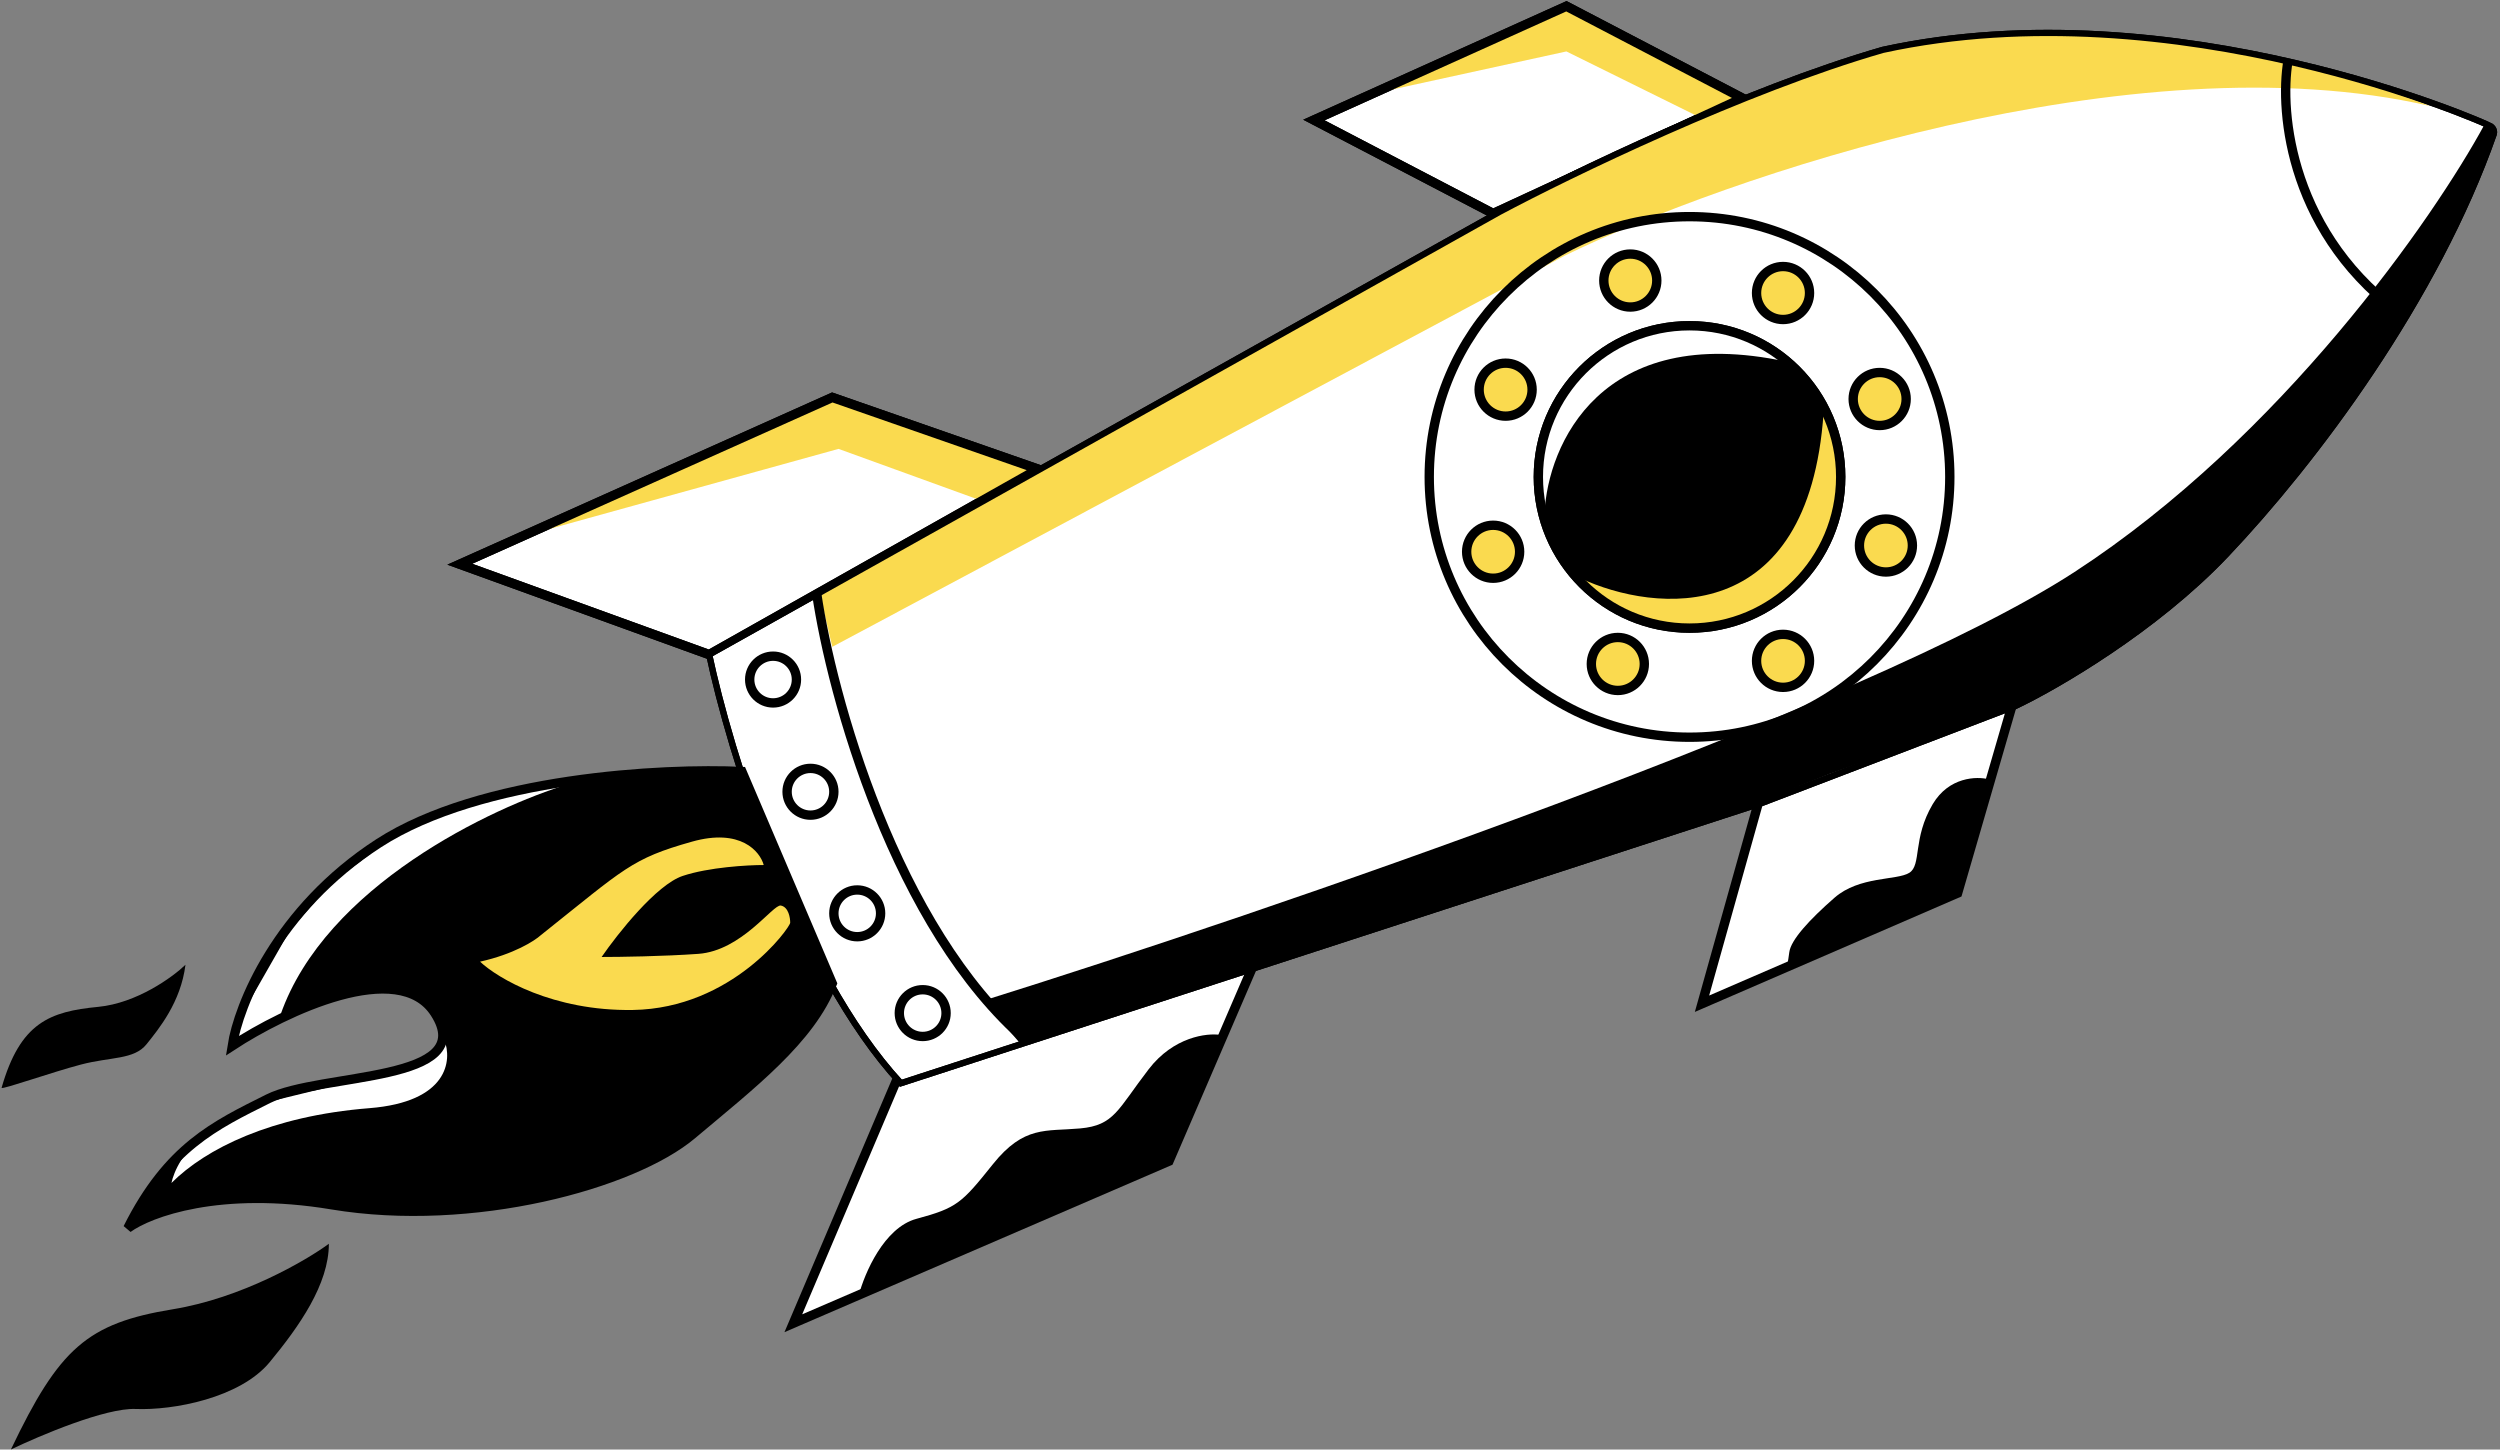 <?xml version="1.0" encoding="UTF-8"?> <svg xmlns="http://www.w3.org/2000/svg" width="802" height="465" viewBox="0 0 802 465" fill="none"><rect x="0" y="0" width="802" height="465" fill="#808080" stroke="none"/> <path d="M55.5 420C77.5 416.4 98 404.5 105.5 399C105.5 412 96 425.5 86.5 437C77 448.5 55.5 452.5 43.5 452C33.9 451.6 12.833 460.5 3.5 465C19 432.5 28 424.5 55.5 420Z" fill="black"></path> <path d="M31.5 323C43.9 321.8 55.333 313.5 59.5 309.5C58 321.5 51 330 47 335C43 340 35.5 339 26 341.5C16.5 344 1 349.5 0.5 349C6.5 328 16 324.5 31.5 323Z" fill="black"></path> <path d="M121.5 270.5C154.3 249.3 212.833 246.334 238 247.5L267 315.5C260 333.5 241 348 222 364C203 380 151.5 394 106.5 386.5C70.5 380.5 47.833 389 41 394C54 368 69 361 86 352.5C103 344 154 347.5 139.5 325C127.9 307 91.333 324.5 74.5 335.5C76.5 322.667 88.7 291.7 121.5 270.5Z" fill="black"></path> <path d="M222 270C237.6 265.6 243.833 273.166 245 277.5C239.833 277.5 227.4 278.2 219 281C210.6 283.8 198.167 299.5 193 307C198.667 307 212.8 306.8 224 306C238 305 248 290 250.5 290.5C253 291 253.5 294.5 253.5 296C253.5 297.5 235 323.5 203 324C177.4 324.4 159.667 313.833 154 308.5C164.8 306.1 171.5 301.833 173.5 300C200.5 278.5 202.5 275.5 222 270Z" fill="#FADA4F"></path> <path d="M90 325.5C104.4 284.3 157.667 259 182.5 251.5L169 253L147.5 259L126 268.5L106 283.5L93 298.5L79 323L75.5 334L77.5 332.5L90 325.5Z" fill="white"></path> <path d="M147.5 181L227.5 210L333 150.5L267 127.5L147.5 181Z" fill="white" stroke="black" stroke-width="3"></path> <path d="M269 144L171.5 171L267 127L332 150.5L314.5 160.5L269 144Z" fill="#FADA4F"></path> <path d="M147.5 181L227.5 210L333 150.5L267 127.5L147.5 181Z" stroke="black" stroke-width="3"></path> <path d="M421.5 38.5L479 68.5L559 31.5L502.5 2L421.5 38.5Z" fill="white" stroke="black" stroke-width="3"></path> <path d="M502.5 16.5L443 29.5L502.5 1.5L557.5 31.5L545 37.5L502.5 16.5Z" fill="#FADA4F"></path> <path d="M421.5 38.5L479 68.5L559 31.5L502.5 2L421.5 38.5Z" stroke="black" stroke-width="3"></path> <path d="M375 372.5L403 307.5L288.5 344.5L254.5 424.5L375 372.5Z" fill="white" stroke="black" stroke-width="3"></path> <path d="M368.5 343C376.5 332.6 387.167 331.333 391.5 332L375 372.5L275.5 415.5C277.333 408.5 283.6 393.8 294 391C307 387.5 308.5 386 318.5 373.5C328.5 361 335.5 363 346.5 362C357.5 361 358.5 356 368.5 343Z" fill="black"></path> <path d="M628 286.5L646 224.5L565.5 252.5L546 322L628 286.5Z" fill="white" stroke="black" stroke-width="3"></path> <path d="M118.5 355.5C143.7 353.5 145.167 340.167 142.5 333.5L140.5 337.5L135.5 341L129 344L119 346.5L106.5 348.5L86 353.5C82.667 355.167 74.1 359.6 66.5 364C58.9 368.4 55.667 376.167 55 379.5C66 368.5 87 358 118.5 355.5Z" fill="white"></path> <path d="M620 258C625.2 249.2 634.167 249 638 250L628.5 286L617 291.5L573 311C573.167 310.5 573.6 308.7 574 305.5C574.5 301.5 580.5 295 588.5 288C596.5 281 608.5 282.5 612.5 280C616.5 277.5 613.5 269 620 258Z" fill="black"></path> <path d="M289 347.5C255.4 311.1 234 240.666 227.5 210L481 68C503.5 56 559.6 28.8 604 16C698 -4.5 797.5 39.5 799 40.5C800.2 41.3 800.167 42.5 800 43C781.5 96 742.5 148 714 178C691.2 202 659.5 220.333 646.5 226.5L565.5 257.5L289 347.5Z" fill="white" stroke="black" stroke-width="2"></path> <path d="M267 207.501L263 190.501L369.5 130L446 88L499 58.5L556 33L592.5 19.5L611.5 14L640.5 11L673.5 10.5C688.333 12 720.7 15.7 731.5 18.5C742.3 21.3 769.667 29.833 779.5 34C684.3 12 553.167 57.001 502 82.001L267 207.501Z" fill="#FADA4F"></path> <path d="M665.5 183.5C731.9 140.3 780.833 69.833 797 40L800 41V43L793.5 60L772.5 100.5L748 138L725 166.5L709 183.5L690.5 199L664 217L647 226.5L587 248.25L557.5 260L527 270L388.5 315L349 328L327.5 335L315.5 321C404.5 293.167 599.1 226.7 665.5 183.5Z" fill="black"></path> <path d="M734 19.5C731.166 36.167 734.8 76 772 102" stroke="black" stroke-width="3"></path> <path d="M262 190.5C266.833 223.167 287.1 297.6 329.5 334" stroke="black" stroke-width="3"></path> <circle cx="248" cy="218" r="7.5" stroke="black" stroke-width="3"></circle> <circle cx="260" cy="254" r="7.5" stroke="black" stroke-width="3"></circle> <circle cx="275" cy="293" r="7.5" stroke="black" stroke-width="3"></circle> <path d="M121.5 270.5C154.3 249.3 212.833 246.334 238 247.5L267 315.5C260 333.5 241 348 222 364C203 380 151.5 394 106.5 386.5C70.5 380.5 47.833 389 41 394C54 368 69 361 86 352.5C103 344 154 347.5 139.5 325C127.9 307 91.333 324.5 74.5 335.5C76.5 322.667 88.7 291.7 121.5 270.5Z" stroke="black" stroke-width="3"></path> <circle cx="296" cy="325" r="7.5" stroke="black" stroke-width="3"></circle> <circle cx="542" cy="153" r="83.5" fill="white" fill-opacity="0.1" stroke="black" stroke-width="3"></circle> <circle cx="542" cy="153" r="48.5" fill="black" stroke="black" stroke-width="3"></circle> <circle cx="483" cy="125" r="8.5" fill="#FADA4F" stroke="black" stroke-width="3"></circle> <circle cx="523" cy="90" r="8.5" fill="#FADA4F" stroke="black" stroke-width="3"></circle> <circle cx="572" cy="94" r="8.5" fill="#FADA4F" stroke="black" stroke-width="3"></circle> <path d="M585 132.5C580.2 201.7 531 196.667 507 185.5L508.5 188.5L522.5 197.5L536.5 201.5L551 200L566.5 194.5L581 183.5L588.5 167.5L590.5 150.5L587.5 136.5L585 132.5Z" fill="#FADA4F"></path> <path d="M573 116C513.4 103.2 496.5 143 495.5 164.5L493.5 146.5L497.5 134L503.5 124L513.5 112.5L531.5 105.5L546.5 104L562 109L573 116Z" fill="white"></path> <circle cx="603" cy="128" r="8.5" fill="#FADA4F" stroke="black" stroke-width="3"></circle> <circle cx="605" cy="175" r="8.5" fill="#FADA4F" stroke="black" stroke-width="3"></circle> <circle cx="572" cy="212" r="8.5" fill="#FADA4F" stroke="black" stroke-width="3"></circle> <circle cx="519" cy="213" r="8.5" fill="#FADA4F" stroke="black" stroke-width="3"></circle> <circle cx="479" cy="177" r="8.5" fill="#FADA4F" stroke="black" stroke-width="3"></circle> <circle cx="542" cy="153" r="48.5" stroke="black" stroke-width="3"></circle> <path d="M289 347.5C255.4 311.1 234 240.666 227.5 210L481 68C503.5 56 559.6 28.8 604 16C698 -4.5 797.5 39.5 799 40.5C800.2 41.3 800.167 42.5 800 43C781.5 96 742.5 148 714 178C691.2 202 659.5 220.333 646.5 226.5L565.5 257.5L289 347.5Z" stroke="black" stroke-width="2"></path> </svg> 